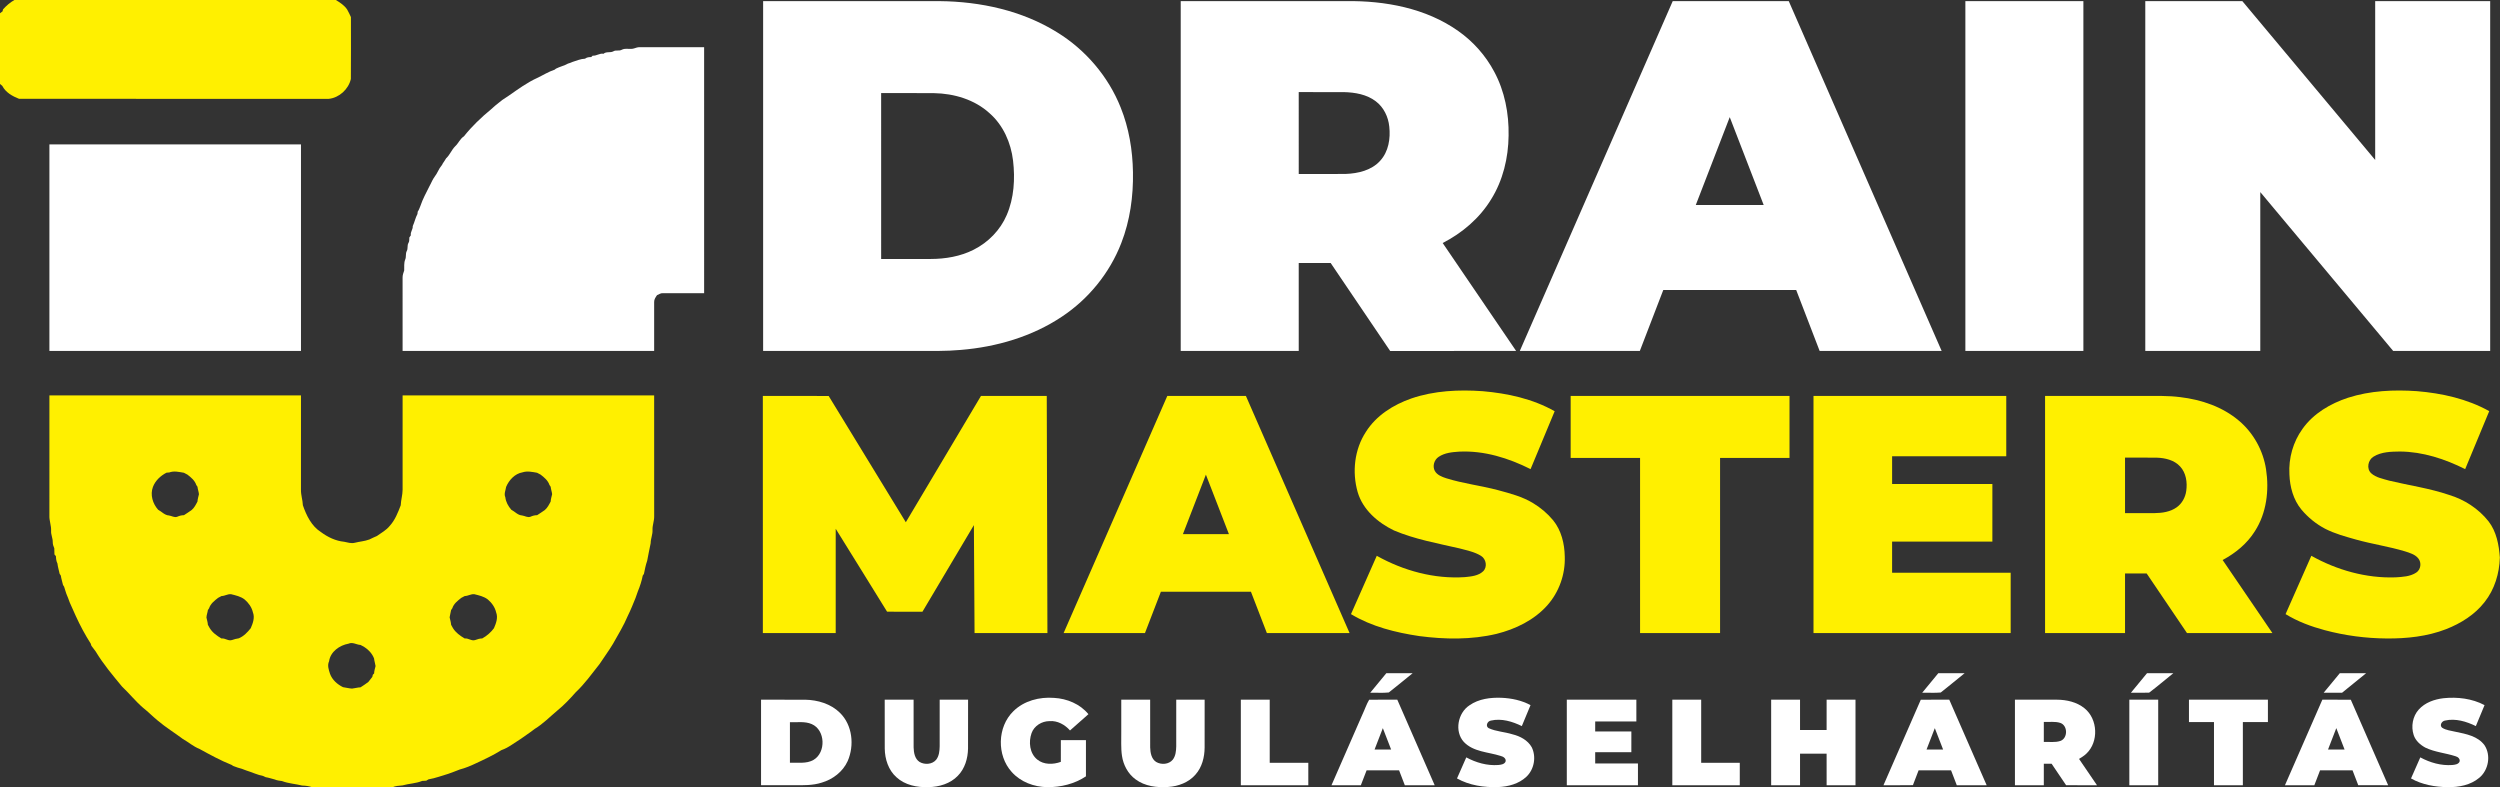 <?xml version="1.0" encoding="UTF-8"?>
<svg xmlns="http://www.w3.org/2000/svg" width="2251pt" height="709pt" viewBox="0 0 2251 709" version="1.1">
  <rect x="0" y="0" width="2251" height="709" fill="#333333" stroke="none"/>
  <g id="#fff000ff">
    <path fill="#fff000" opacity="1.00" d=" M 12.99 0.00 L 302.41 0.00 C 306.18 2.32 310.08 4.80 312.58 8.57 C 313.89 10.74 314.85 13.10 315.97 15.37 C 315.98 33.95 316.09 52.54 315.92 71.11 C 313.83 80.31 305.48 88.01 296.06 89.00 C 203.08 88.96 110.09 89.07 17.10 88.95 C 11.13 86.60 5.08 83.23 2.05 77.30 C 1.54 76.87 0.51 76.01 0.00 75.58 L 0.00 11.94 C 0.57 11.51 1.72 10.64 2.30 10.21 C 2.41 9.76 2.63 8.88 2.74 8.43 C 5.72 5.13 9.09 2.16 12.99 0.00 Z"></path>
    <path fill="#fff000" opacity="1.00" d=" M 1270.84 358.75 C 1291.40 351.73 1313.52 350.70 1335.04 352.23 C 1357.44 354.18 1380.10 359.07 1399.82 370.28 C 1392.51 387.62 1385.37 405.04 1378.13 422.40 C 1358.34 412.44 1336.37 405.58 1314.00 406.65 C 1307.61 407.06 1300.79 407.67 1295.35 411.36 C 1291.33 414.00 1289.60 419.74 1291.92 424.04 C 1294.01 427.72 1298.21 429.30 1302.02 430.56 C 1317.41 435.44 1333.55 437.22 1349.12 441.41 C 1359.76 444.29 1370.63 447.14 1380.16 452.87 C 1387.04 457.00 1393.29 462.25 1398.42 468.43 C 1405.81 477.53 1408.71 489.47 1408.91 501.00 C 1409.52 517.03 1403.80 533.16 1393.12 545.13 C 1381.28 558.38 1364.61 566.44 1347.58 570.71 C 1324.82 576.15 1301.03 575.75 1277.95 572.73 C 1256.60 569.55 1235.07 564.20 1216.43 552.96 C 1224.16 535.45 1231.90 517.94 1239.64 500.44 C 1263.66 513.88 1291.48 521.52 1319.10 519.63 C 1324.76 519.05 1331.10 518.49 1335.44 514.38 C 1339.45 510.47 1338.14 503.27 1333.47 500.47 C 1327.62 496.84 1320.69 495.56 1314.13 493.77 C 1294.27 489.19 1273.98 485.59 1255.13 477.61 C 1240.61 470.62 1227.00 458.92 1222.41 442.96 C 1217.30 424.95 1219.53 404.62 1229.87 388.84 C 1239.15 374.08 1254.65 364.38 1270.84 358.75 Z"></path>
    <path fill="#fff000" opacity="1.00" d=" M 2114.19 358.12 C 2134.13 351.72 2155.42 350.75 2176.19 352.20 C 2198.71 354.08 2221.42 359.09 2241.31 370.19 C 2234.09 387.60 2226.85 405.00 2219.64 422.40 C 2201.45 413.27 2181.54 406.73 2161.03 406.55 C 2152.95 406.66 2144.24 406.77 2137.16 411.15 C 2132.16 414.10 2130.57 421.88 2134.94 426.05 C 2139.39 430.13 2145.66 431.10 2151.27 432.78 C 2169.19 437.09 2187.55 439.63 2205.06 445.59 C 2218.92 449.77 2231.64 457.99 2240.65 469.37 C 2247.84 478.63 2250.06 490.58 2250.86 501.99 C 2250.47 516.30 2246.13 530.76 2237.16 542.07 C 2228.34 553.46 2215.71 561.31 2202.44 566.51 C 2185.46 573.08 2167.06 575.03 2148.97 574.88 C 2130.15 574.75 2111.34 572.27 2093.16 567.40 C 2080.87 564.10 2068.81 559.62 2057.93 552.95 C 2065.66 535.45 2073.41 517.95 2081.13 500.44 C 2104.13 513.32 2130.58 520.81 2157.05 519.84 C 2163.31 519.43 2170.07 519.17 2175.50 515.61 C 2179.77 512.93 2180.58 506.49 2177.36 502.69 C 2174.39 499.10 2169.69 497.83 2165.47 496.44 C 2150.92 492.05 2135.82 489.89 2121.20 485.78 C 2111.86 483.13 2102.38 480.60 2093.70 476.17 C 2085.47 471.88 2078.13 465.91 2072.18 458.80 C 2064.87 449.95 2061.78 438.34 2061.38 427.03 C 2060.57 412.57 2064.69 397.87 2073.20 386.12 C 2083.01 372.28 2098.32 363.35 2114.19 358.12 Z"></path>
    <path fill="#fff000" opacity="1.00" d=" M 44.49 356.00 C 120.00 355.99 195.50 356.00 271.00 356.00 C 270.99 384.32 271.02 412.65 270.98 440.98 C 270.88 445.71 272.53 450.24 272.71 454.95 C 275.91 464.16 280.47 473.70 288.99 479.09 C 295.07 483.61 302.21 487.06 309.81 487.80 C 312.99 488.39 316.23 489.57 319.48 488.70 C 323.83 487.60 328.34 487.33 332.57 485.75 C 334.79 484.62 337.07 483.62 339.36 482.62 C 343.29 479.78 347.72 477.46 350.81 473.62 C 355.70 468.32 358.27 461.56 360.82 454.96 C 361.00 450.26 362.49 445.71 362.50 441.00 C 362.50 412.66 362.49 384.33 362.51 355.99 C 438.00 356.01 513.50 356.00 589.00 356.00 C 589.01 392.33 588.98 428.66 589.02 464.99 C 589.09 469.06 587.40 472.93 587.52 477.02 C 587.80 481.15 585.87 484.97 585.86 489.09 C 584.85 494.38 583.63 499.63 582.71 504.94 C 581.36 508.75 580.63 512.76 579.80 516.72 C 579.53 517.11 578.99 517.90 578.73 518.29 C 577.75 523.15 576.24 527.90 574.33 532.47 C 573.68 534.49 572.88 536.46 572.21 538.47 C 570.05 543.85 567.88 549.23 565.31 554.43 C 561.61 563.20 556.65 571.34 551.99 579.61 C 548.25 585.92 543.83 591.79 539.83 597.93 C 532.93 606.61 526.48 615.75 518.35 623.36 C 513.23 629.18 507.88 634.85 501.86 639.75 C 495.13 645.38 488.95 651.79 481.40 656.34 C 480.08 657.38 478.74 658.38 477.37 659.35 C 471.92 663.32 466.35 667.10 460.65 670.69 C 457.78 672.58 454.78 674.28 451.52 675.39 C 444.16 680.00 436.28 683.71 428.42 687.34 C 423.77 689.58 418.98 691.55 413.98 692.85 C 410.61 694.28 407.14 695.42 403.72 696.72 C 397.78 698.43 391.97 700.72 385.84 701.73 C 385.32 702.03 384.29 702.64 383.77 702.94 C 382.56 702.99 381.35 703.06 380.14 703.14 C 374.50 705.48 368.22 705.49 362.39 707.18 C 359.31 707.64 356.09 707.37 353.29 709.00 L 281.46 709.00 C 278.44 707.79 275.24 707.41 272.01 707.30 C 266.02 705.78 259.74 705.51 253.92 703.27 C 251.66 703.03 249.41 702.69 247.30 701.82 C 244.58 701.16 241.95 700.19 239.19 699.77 C 238.67 699.52 237.63 699.02 237.11 698.78 C 231.71 697.68 226.71 695.26 221.47 693.64 C 219.03 692.54 216.44 691.81 213.87 691.10 C 212.60 690.57 211.29 690.09 209.99 689.68 C 209.62 689.44 208.89 688.96 208.53 688.72 C 198.49 684.71 189.00 679.50 179.56 674.30 C 174.11 672.18 169.66 668.21 164.61 665.35 C 157.19 659.79 149.26 654.93 142.17 648.94 C 137.61 645.22 133.51 640.98 128.89 637.34 C 122.02 631.46 116.41 624.32 109.84 618.13 C 101.47 608.00 92.95 597.91 86.17 586.61 C 84.85 584.89 83.60 583.13 82.29 581.43 C 82.14 580.95 81.84 580.00 81.69 579.52 C 76.59 571.54 72.12 563.16 68.19 554.55 C 66.36 550.55 64.56 546.53 62.80 542.50 C 61.89 539.80 60.81 537.16 59.72 534.54 C 59.09 532.44 58.30 530.40 57.74 528.29 C 57.49 527.89 56.98 527.08 56.72 526.68 C 56.13 523.86 55.15 521.14 54.77 518.28 C 54.51 517.89 53.98 517.10 53.71 516.71 C 53.07 513.58 52.07 510.53 51.72 507.35 C 50.66 505.31 50.44 503.02 50.35 500.78 C 50.02 500.38 49.35 499.59 49.02 499.19 C 49.00 497.35 48.96 495.53 48.89 493.70 C 48.08 491.91 47.46 490.01 47.49 488.03 C 47.56 484.60 45.80 481.45 46.01 478.02 C 46.28 473.25 44.22 468.75 44.47 464.00 C 44.53 428.00 44.49 392.00 44.49 356.00 M 152.41 425.40 C 151.79 425.45 150.55 425.55 149.93 425.60 C 144.54 428.39 139.91 432.67 137.70 438.43 C 135.05 445.50 137.48 453.47 142.38 458.98 C 145.64 460.66 148.22 463.91 152.10 464.13 C 154.58 464.46 156.95 466.21 159.50 465.31 C 161.45 464.46 163.48 463.85 165.62 463.87 C 167.89 462.32 170.29 460.94 172.49 459.29 C 174.96 457.26 176.36 454.34 177.82 451.58 C 177.93 449.32 178.66 447.19 179.13 445.01 C 178.93 442.73 178.03 440.56 177.82 438.28 C 177.55 437.88 177.02 437.10 176.75 436.71 C 175.41 432.64 171.99 429.79 168.68 427.30 C 167.61 426.80 166.58 426.24 165.56 425.67 C 161.19 424.95 156.73 423.78 152.41 425.40 M 470.43 425.30 C 463.59 426.49 458.31 432.22 455.70 438.42 C 455.26 441.53 453.61 444.64 455.00 447.75 C 455.48 451.99 457.62 455.77 460.38 458.98 C 463.63 460.65 466.18 463.89 470.05 464.12 C 472.57 464.45 474.98 466.24 477.58 465.29 C 479.49 464.43 481.50 463.85 483.62 463.87 C 485.89 462.32 488.28 460.94 490.49 459.29 C 492.96 457.26 494.35 454.34 495.82 451.58 C 495.93 449.32 496.66 447.18 497.14 444.99 C 496.91 442.72 496.03 440.55 495.82 438.27 C 495.55 437.88 495.02 437.11 494.76 436.72 C 493.41 432.64 489.99 429.79 486.68 427.30 C 485.60 426.80 484.57 426.24 483.55 425.67 C 479.19 424.92 474.78 423.88 470.43 425.30 M 199.44 536.68 C 198.43 537.25 197.41 537.81 196.36 538.31 C 193.09 540.86 189.55 543.58 188.25 547.71 C 187.98 548.10 187.45 548.89 187.18 549.28 C 186.90 551.56 185.97 553.75 185.88 556.06 C 186.34 558.22 187.06 560.34 187.18 562.57 C 187.74 563.54 188.29 564.54 188.83 565.54 C 191.34 569.67 195.30 572.43 199.37 574.87 C 202.75 574.41 205.62 577.49 208.95 576.26 C 210.92 575.54 212.95 575.05 215.02 574.73 C 219.44 572.90 222.82 569.33 225.75 565.65 C 227.68 561.25 229.59 556.12 227.72 551.38 C 226.67 546.78 223.82 542.82 220.27 539.79 C 216.72 537.01 212.30 536.09 208.04 535.01 C 205.05 534.71 202.42 536.64 199.44 536.68 M 418.44 536.68 C 417.43 537.25 416.41 537.81 415.36 538.31 C 412.10 540.86 408.55 543.57 407.26 547.70 C 406.99 548.09 406.45 548.88 406.18 549.28 C 405.87 551.49 405.10 553.62 404.84 555.84 C 405.31 558.08 406.04 560.27 406.18 562.57 C 406.74 563.54 407.29 564.54 407.82 565.54 C 410.35 569.67 414.30 572.44 418.38 574.87 C 421.74 574.42 424.61 577.48 427.93 576.27 C 429.96 575.49 432.04 574.89 434.23 574.84 C 438.36 572.55 441.92 569.43 444.75 565.65 C 446.67 561.25 448.58 556.12 446.72 551.39 C 445.67 546.78 442.82 542.82 439.27 539.79 C 435.74 537.03 431.35 536.09 427.10 535.02 C 424.09 534.68 421.44 536.65 418.44 536.68 M 313.86 579.55 C 305.74 581.01 297.53 586.74 296.30 595.41 C 294.56 599.13 295.98 603.04 297.15 606.70 C 299.12 612.18 303.74 616.22 308.86 618.74 C 311.57 619.10 314.24 619.86 316.99 620.01 C 319.55 619.75 322.04 618.94 324.63 618.86 C 327.01 617.30 329.41 615.77 331.66 614.03 C 332.83 612.48 334.03 610.95 335.25 609.44 C 335.36 608.96 335.57 608.02 335.68 607.54 C 335.98 607.24 336.57 606.65 336.86 606.35 C 336.90 604.06 337.66 601.91 338.16 599.71 C 337.81 597.39 337.02 595.16 336.79 592.82 C 335.00 588.34 331.72 584.83 327.65 582.31 C 326.59 581.81 325.57 581.26 324.56 580.69 C 320.93 580.53 317.48 577.85 313.86 579.55 Z"></path>
    <path fill="#fff000" opacity="1.00" d=" M 686.86 356.52 C 706.61 356.48 726.37 356.48 746.13 356.53 C 769.24 394.45 792.44 432.32 815.60 470.22 C 838.15 432.31 860.72 394.42 883.26 356.51 C 903.01 356.49 922.75 356.50 942.50 356.50 C 942.68 427.67 942.91 498.83 943.10 570.00 C 921.23 569.99 899.36 570.01 877.49 569.99 C 877.30 537.60 877.07 505.20 876.89 472.81 C 861.41 498.78 846.00 524.80 830.57 550.80 C 819.95 550.79 809.33 550.88 798.72 550.75 C 783.39 525.82 767.86 501.01 752.47 476.11 C 752.47 507.41 752.47 538.70 752.47 570.00 C 730.60 570.00 708.74 570.00 686.88 570.00 C 686.86 498.84 686.90 427.68 686.86 356.52 Z"></path>
    <path fill="#fff000" opacity="1.00" d=" M 1051.04 356.49 C 1074.63 356.51 1098.22 356.49 1121.81 356.50 C 1152.94 427.67 1184.05 498.85 1215.16 570.03 C 1190.34 570.06 1165.51 569.96 1140.69 570.01 C 1135.89 557.62 1131.14 545.20 1126.35 532.81 C 1099.31 532.82 1072.28 532.81 1045.25 532.82 C 1040.48 545.21 1035.70 557.60 1030.93 570.00 C 1006.51 570.00 982.10 570.00 957.68 570.00 C 988.81 498.83 1019.88 427.64 1051.04 356.49 M 1085.79 427.37 C 1078.88 445.22 1071.98 463.08 1065.09 480.94 C 1078.90 480.93 1092.71 480.94 1106.52 480.94 C 1099.61 463.08 1092.76 445.20 1085.79 427.37 Z"></path>
    <path fill="#fff000" opacity="1.00" d=" M 1414.22 356.50 C 1479.91 356.50 1545.60 356.49 1611.28 356.50 C 1611.28 375.12 1611.28 393.73 1611.28 412.34 C 1590.44 412.35 1569.59 412.34 1548.75 412.35 C 1548.75 464.91 1548.75 517.47 1548.75 570.03 C 1524.74 570.03 1500.73 570.03 1476.72 570.03 C 1476.72 517.47 1476.72 464.91 1476.72 412.34 C 1455.88 412.35 1435.05 412.35 1414.22 412.34 C 1414.22 393.73 1414.21 375.11 1414.22 356.50 Z"></path>
    <path fill="#fff000" opacity="1.00" d=" M 1632.87 356.50 C 1690.73 356.50 1748.58 356.50 1806.44 356.50 C 1806.43 374.61 1806.44 392.71 1806.44 410.82 C 1772.18 410.81 1737.92 410.81 1703.66 410.81 C 1703.65 419.14 1703.65 427.46 1703.66 435.78 C 1733.75 435.78 1763.84 435.78 1793.94 435.78 C 1793.93 453.07 1793.94 470.37 1793.93 487.66 C 1763.84 487.65 1733.75 487.66 1703.66 487.66 C 1703.65 497.00 1703.66 506.34 1703.65 515.68 C 1739.24 515.69 1774.82 515.68 1810.41 515.69 C 1810.41 533.80 1810.41 551.92 1810.41 570.03 C 1751.23 570.03 1692.05 570.03 1632.88 570.03 C 1632.87 498.85 1632.88 427.68 1632.87 356.50 Z"></path>
    <path fill="#fff000" opacity="1.00" d=" M 1841.38 356.50 C 1870.93 356.50 1900.48 356.50 1930.03 356.50 C 1941.05 356.55 1952.12 356.15 1963.10 357.58 C 1982.16 359.85 2001.27 366.29 2016.05 378.89 C 2029.03 389.87 2037.72 405.65 2040.33 422.44 C 2043.27 441.41 2040.85 461.91 2030.30 478.29 C 2023.31 489.49 2012.81 498.05 2001.26 504.23 C 2016.27 526.12 2031.13 548.10 2046.08 570.03 C 2020.44 570.03 1994.81 570.03 1969.17 570.03 C 1957.06 552.13 1944.98 534.22 1932.85 516.34 C 1926.35 516.35 1919.86 516.34 1913.38 516.35 C 1913.37 534.24 1913.37 552.14 1913.38 570.03 C 1889.37 570.03 1865.37 570.03 1841.38 570.03 C 1841.38 498.85 1841.37 427.68 1841.38 356.50 M 1913.37 412.04 C 1913.38 428.70 1913.37 445.36 1913.38 462.03 C 1922.25 462.02 1931.13 462.05 1940.02 462.01 C 1946.89 461.93 1954.15 460.89 1959.87 456.79 C 1964.69 453.39 1967.69 447.82 1968.49 442.04 C 1969.58 434.40 1968.41 425.82 1962.96 419.99 C 1957.69 414.24 1949.59 412.35 1942.08 412.09 C 1932.51 411.96 1922.94 412.07 1913.37 412.04 Z"></path>
  </g>
  <g id="#ffffffff">
    <path fill="#ffffff" opacity="1.00" d=" M 687.12 1.00 C 740.09 1.01 793.06 0.98 846.03 1.02 C 882.83 1.38 920.33 9.49 951.84 29.10 C 977.45 44.85 997.95 68.84 1009.07 96.81 C 1016.48 115.25 1019.81 135.16 1020.12 154.98 C 1020.51 176.68 1017.50 198.63 1009.58 218.92 C 999.18 245.78 980.19 269.15 956.21 285.07 C 929.26 303.11 897.20 312.42 865.07 315.07 C 851.76 316.29 838.38 315.96 825.03 316.00 C 779.06 316.00 733.09 316.00 687.12 316.00 C 687.12 211.00 687.12 106.00 687.12 1.00 M 793.39 233.19 C 808.25 233.18 823.12 233.20 837.99 233.18 C 851.27 233.16 864.79 230.89 876.71 224.83 C 889.82 218.23 900.71 207.12 906.48 193.57 C 913.07 178.25 914.06 161.04 912.16 144.64 C 910.27 128.57 903.32 112.74 891.01 101.96 C 877.52 89.61 859.01 84.19 841.00 83.87 C 825.13 83.74 809.25 83.85 793.38 83.81 C 793.38 133.60 793.37 183.40 793.39 233.19 Z"></path>
    <path fill="#ffffff" opacity="1.00" d=" M 1063.12 1.00 C 1112.74 1.00 1162.36 1.00 1211.98 1.00 C 1247.14 0.58 1283.86 7.28 1313.05 27.95 C 1326.47 37.42 1337.68 50.03 1345.39 64.55 C 1354.83 82.08 1358.70 102.21 1358.34 122.02 C 1358.13 142.06 1353.31 162.34 1342.63 179.46 C 1332.26 196.45 1316.61 209.78 1298.99 218.81 C 1321.04 251.21 1343.08 283.61 1365.13 316.00 C 1327.33 316.01 1289.52 315.97 1251.71 316.02 C 1233.82 289.64 1216.00 263.21 1198.13 236.81 C 1188.54 236.81 1178.96 236.81 1169.37 236.81 C 1169.38 263.21 1169.37 289.60 1169.38 316.00 C 1133.96 316.00 1098.54 316.00 1063.12 316.00 C 1063.12 211.00 1063.12 106.00 1063.12 1.00 M 1169.37 82.92 C 1169.38 107.51 1169.37 132.10 1169.38 156.69 C 1183.47 156.64 1197.57 156.79 1211.66 156.61 C 1222.86 156.20 1234.99 153.38 1242.75 144.70 C 1250.28 136.51 1252.10 124.66 1250.90 113.95 C 1250.02 105.20 1245.89 96.60 1238.79 91.23 C 1230.63 84.98 1220.04 83.18 1210.01 82.94 C 1196.46 82.86 1182.92 82.92 1169.37 82.92 Z"></path>
    <path fill="#ffffff" opacity="1.00" d=" M 1506.13 1.00 C 1540.95 1.02 1575.77 0.97 1610.60 1.02 C 1656.46 106.03 1702.39 211.00 1748.27 316.00 C 1711.65 315.99 1675.03 316.03 1638.40 315.98 C 1631.40 297.68 1624.31 279.42 1617.30 261.13 C 1577.40 261.12 1537.50 261.12 1497.61 261.13 C 1490.59 279.42 1483.49 297.67 1476.52 315.96 C 1440.49 316.05 1404.46 315.98 1368.43 316.00 C 1414.33 211.00 1460.22 106.00 1506.13 1.00 M 1526.88 184.59 C 1547.26 184.59 1567.64 184.59 1588.02 184.59 C 1577.84 158.22 1567.64 131.85 1557.46 105.47 C 1547.25 131.84 1537.07 158.21 1526.88 184.59 Z"></path>
    <path fill="#ffffff" opacity="1.00" d=" M 1769.62 1.00 C 1805.04 1.00 1840.46 1.00 1875.88 1.00 C 1875.87 106.00 1875.87 211.00 1875.88 316.00 C 1840.46 316.00 1805.04 316.00 1769.62 316.00 C 1769.62 211.00 1769.62 106.00 1769.62 1.00 Z"></path>
    <path fill="#ffffff" opacity="1.00" d=" M 1931.62 1.00 C 1960.74 1.00 1989.86 1.00 2018.98 1.00 C 2058.86 48.68 2098.74 96.36 2138.62 144.03 C 2138.62 96.35 2138.62 48.68 2138.62 1.00 C 2173.13 1.00 2207.64 1.00 2242.16 1.00 C 2242.16 106.00 2242.16 211.00 2242.16 316.00 C 2213.05 316.00 2183.94 316.00 2154.83 316.00 C 2114.93 268.32 2075.05 220.63 2035.16 172.95 C 2035.15 220.63 2035.16 268.32 2035.16 316.00 C 2000.64 316.00 1966.13 316.00 1931.62 316.00 C 1931.62 211.00 1931.62 106.00 1931.62 1.00 Z"></path>
    <path fill="#ffffff" opacity="1.00" d=" M 570.78 43.63 C 572.46 43.15 574.12 42.41 575.92 42.49 C 595.27 42.50 614.63 42.50 633.99 42.49 C 634.01 116.33 634.00 190.16 634.00 264.00 C 621.63 264.00 609.26 264.00 596.89 263.99 C 594.91 263.77 593.31 265.08 591.58 265.77 C 590.34 267.61 588.90 269.60 589.00 271.93 C 589.00 286.62 589.00 301.31 589.00 316.00 C 513.50 316.00 438.00 316.00 362.50 316.00 C 362.50 293.97 362.50 271.94 362.49 249.92 C 362.46 247.70 363.21 245.57 363.94 243.51 C 364.11 240.23 363.56 236.82 364.84 233.69 C 365.93 231.26 364.97 228.45 366.22 226.08 C 367.56 223.82 366.41 220.98 367.78 218.74 C 368.74 217.27 368.44 215.47 368.57 213.82 C 368.91 213.33 369.59 212.35 369.93 211.85 C 369.35 208.81 371.90 206.57 371.64 203.57 C 373.31 200.05 374.00 196.13 375.88 192.68 C 375.94 192.15 376.06 191.10 376.12 190.57 C 377.26 189.02 377.80 187.17 378.54 185.43 C 380.61 179.15 383.87 173.38 386.77 167.47 C 387.64 166.03 388.29 164.47 389.04 162.96 C 390.47 159.88 392.89 157.40 394.29 154.31 C 395.29 152.21 396.53 150.24 398.03 148.46 C 398.52 147.47 399.00 146.46 399.74 145.63 C 400.41 144.60 401.08 143.57 401.72 142.51 C 405.05 139.49 406.57 134.99 409.76 131.81 C 412.76 129.06 414.23 124.96 417.74 122.73 C 424.93 113.66 433.34 105.66 442.28 98.32 C 444.60 96.29 446.82 94.14 449.33 92.33 C 450.33 91.66 451.24 90.85 452.15 90.06 C 454.13 88.69 456.22 87.47 458.19 86.08 C 466.37 80.38 474.50 74.42 483.58 70.23 C 488.85 67.78 493.83 64.57 499.35 62.76 C 499.66 62.52 500.27 62.04 500.58 61.81 C 504.07 60.04 507.96 59.19 511.39 57.27 C 512.82 56.87 514.21 56.35 515.57 55.73 C 519.24 54.59 522.84 52.98 526.76 52.85 C 528.35 51.60 530.30 51.36 532.27 51.40 C 532.62 51.07 533.33 50.43 533.69 50.10 C 537.16 50.48 539.87 47.70 543.39 48.44 C 545.90 46.14 549.48 47.76 552.25 46.23 C 554.50 44.78 557.39 46.17 559.70 44.87 C 563.12 43.00 567.18 44.75 570.78 43.63 Z"></path>
    <path fill="#ffffff" opacity="1.00" d=" M 44.49 130.01 C 120.00 129.99 195.50 130.00 271.00 130.00 C 271.00 192.00 271.00 254.00 271.00 316.00 C 195.49 315.98 119.99 316.03 44.48 315.98 C 44.52 253.99 44.49 192.00 44.49 130.01 Z"></path>
    <path fill="#ffffff" opacity="1.00" d=" M 1248.27 606.12 C 1256.17 606.12 1264.08 606.12 1271.99 606.12 C 1264.81 611.89 1257.75 617.82 1250.50 623.49 C 1244.98 624.11 1239.31 623.57 1233.74 623.75 C 1238.57 617.87 1243.43 612.00 1248.27 606.12 Z"></path>
    <path fill="#ffffff" opacity="1.00" d=" M 1745.27 606.12 C 1753.17 606.12 1761.08 606.12 1768.99 606.12 C 1761.79 611.90 1754.72 617.84 1747.46 623.53 C 1741.93 624.06 1736.30 623.59 1730.74 623.75 C 1735.57 617.87 1740.43 612.00 1745.27 606.12 Z"></path>
    <path fill="#ffffff" opacity="1.00" d=" M 1933.20 606.12 C 1941.10 606.12 1949.00 606.12 1956.90 606.12 C 1949.60 611.93 1942.53 618.08 1935.08 623.66 C 1929.60 623.89 1924.12 623.68 1918.66 623.75 C 1923.50 617.86 1928.35 611.99 1933.20 606.12 Z"></path>
    <path fill="#ffffff" opacity="1.00" d=" M 2106.79 606.12 C 2114.68 606.13 2122.58 606.11 2130.48 606.13 C 2123.26 612.01 2116.02 617.87 2108.79 623.75 C 2103.26 623.75 2097.74 623.75 2092.23 623.75 C 2097.08 617.87 2101.92 611.98 2106.79 606.12 Z"></path>
    <path fill="#ffffff" opacity="1.00" d=" M 912.44 640.38 C 921.95 630.93 935.97 627.35 949.08 628.38 C 960.77 629.01 972.49 633.88 980.03 643.05 C 974.50 647.95 968.93 652.79 963.43 657.71 C 958.82 652.45 952.10 648.72 944.94 649.30 C 938.05 649.31 931.19 653.49 928.82 660.10 C 926.00 668.04 927.04 678.29 933.92 683.88 C 939.83 688.73 948.31 688.48 955.18 685.97 C 955.19 679.45 955.18 672.92 955.19 666.41 C 962.72 666.41 970.25 666.41 977.78 666.40 C 977.78 677.27 977.77 688.14 977.78 699.02 C 967.59 705.82 955.16 708.88 942.98 708.75 C 931.07 708.62 918.90 704.07 910.91 695.04 C 897.37 680.09 897.92 654.49 912.44 640.38 Z"></path>
    <path fill="#ffffff" opacity="1.00" d=" M 1323.16 635.03 C 1331.51 629.19 1342.10 627.91 1352.05 628.29 C 1361.04 628.70 1370.11 630.59 1378.09 634.90 C 1375.47 641.19 1372.85 647.47 1370.25 653.77 C 1361.74 649.62 1351.96 646.62 1342.49 648.80 C 1339.31 649.18 1337.19 653.75 1340.38 655.62 C 1347.10 658.73 1354.74 658.93 1361.76 661.15 C 1368.64 662.82 1375.58 666.43 1379.17 672.80 C 1383.42 681.47 1381.42 692.81 1374.32 699.43 C 1367.54 705.79 1358.05 708.29 1348.97 708.68 C 1336.27 709.11 1323.08 707.19 1311.88 700.91 C 1314.66 694.58 1317.47 688.27 1320.24 681.94 C 1329.01 686.68 1339.03 689.58 1349.07 688.81 C 1351.37 688.57 1354.22 688.28 1355.50 686.02 C 1356.61 683.10 1353.57 681.16 1351.16 680.63 C 1340.00 677.06 1326.62 677.09 1318.05 668.05 C 1309.38 658.54 1312.62 641.87 1323.16 635.03 Z"></path>
    <path fill="#ffffff" opacity="1.00" d=" M 2177.86 638.85 C 2183.51 632.58 2191.94 629.63 2200.14 628.67 C 2212.67 627.38 2225.85 628.92 2237.09 634.90 C 2234.47 641.19 2231.85 647.47 2229.25 653.77 C 2220.76 649.62 2211.00 646.64 2201.55 648.78 C 2198.70 649.18 2196.32 652.89 2198.79 655.17 C 2202.40 657.60 2206.96 657.89 2211.10 658.92 C 2220.43 660.85 2231.04 662.79 2237.05 671.00 C 2243.07 680.08 2240.67 693.46 2232.32 700.33 C 2224.51 706.94 2213.90 708.87 2203.94 708.77 C 2192.56 708.59 2180.88 706.58 2170.88 700.91 C 2173.66 694.58 2176.47 688.27 2179.24 681.94 C 2188.01 686.69 2198.04 689.58 2208.07 688.81 C 2210.37 688.57 2213.22 688.27 2214.50 686.02 C 2215.48 683.49 2213.13 681.43 2210.91 680.90 C 2201.97 678.01 2192.34 677.27 2183.80 673.16 C 2179.22 670.69 2174.95 666.93 2173.29 661.86 C 2170.73 654.09 2172.35 644.98 2177.86 638.85 Z"></path>
    <path fill="#ffffff" opacity="1.00" d=" M 685.25 630.00 C 698.50 630.01 711.74 629.97 724.99 630.02 C 736.28 630.24 748.02 633.68 756.22 641.76 C 767.58 652.80 769.44 671.17 763.24 685.29 C 758.89 694.89 749.86 701.77 739.87 704.68 C 731.84 707.28 723.31 707.05 714.98 707.00 C 705.06 707.00 695.16 707.00 685.25 707.00 C 685.25 681.33 685.25 655.67 685.25 630.00 M 711.25 650.25 C 711.25 662.42 711.25 674.58 711.25 686.75 C 718.32 686.42 726.04 687.96 732.48 684.22 C 743.88 677.56 743.24 657.27 730.88 651.97 C 724.69 649.27 717.78 650.55 711.25 650.25 Z"></path>
    <path fill="#ffffff" opacity="1.00" d=" M 796.59 630.00 C 805.26 630.00 813.93 629.99 822.60 630.01 C 822.61 644.33 822.55 658.66 822.62 672.98 C 822.77 677.71 823.67 683.31 828.01 686.07 C 832.60 688.78 839.40 688.33 842.93 684.06 C 845.58 680.66 845.99 676.14 846.08 671.98 C 846.10 657.99 846.08 643.99 846.09 630.00 C 854.61 630.00 863.13 629.99 871.66 630.01 C 871.62 644.65 871.71 659.30 871.62 673.95 C 871.47 682.81 868.82 692.02 862.48 698.46 C 855.69 705.63 845.58 708.57 835.94 708.75 C 825.76 709.09 814.84 706.92 807.15 699.82 C 799.89 693.37 796.75 683.47 796.63 673.99 C 796.54 659.32 796.61 644.66 796.59 630.00 Z"></path>
    <path fill="#ffffff" opacity="1.00" d=" M 1009.59 630.00 C 1018.26 630.00 1026.93 629.99 1035.60 630.00 C 1035.61 644.33 1035.55 658.66 1035.62 672.99 C 1035.77 677.71 1036.67 683.27 1040.97 686.05 C 1045.58 688.80 1052.44 688.34 1055.97 684.01 C 1058.58 680.63 1058.98 676.16 1059.08 672.03 C 1059.10 658.02 1059.08 644.01 1059.09 630.00 C 1067.61 630.00 1076.13 630.00 1084.66 630.00 C 1084.64 644.36 1084.68 658.73 1084.64 673.09 C 1084.59 681.79 1082.31 690.86 1076.39 697.47 C 1070.31 704.50 1061.03 707.96 1051.93 708.58 C 1041.76 709.34 1030.79 707.97 1022.42 701.69 C 1015.62 696.73 1011.44 688.79 1010.22 680.55 C 1009.14 673.41 1009.75 666.18 1009.59 659.00 C 1009.59 649.33 1009.59 639.66 1009.59 630.00 Z"></path>
    <path fill="#ffffff" opacity="1.00" d=" M 1117.25 630.00 C 1125.91 630.00 1134.58 630.00 1143.25 630.00 C 1143.25 648.95 1143.25 667.89 1143.25 686.84 C 1154.83 686.84 1166.41 686.84 1178.00 686.84 C 1178.00 693.57 1178.00 700.30 1178.00 707.03 C 1157.75 707.03 1137.50 707.03 1117.25 707.03 C 1117.25 681.35 1117.25 655.68 1117.25 630.00 Z"></path>
    <path fill="#ffffff" opacity="1.00" d=" M 1226.68 643.41 C 1228.80 639.01 1230.30 634.22 1232.79 630.05 C 1241.22 629.91 1249.67 630.04 1258.12 630.00 C 1269.34 655.68 1280.56 681.35 1291.79 707.03 C 1282.82 707.03 1273.86 707.03 1264.90 707.03 C 1263.17 702.55 1261.44 698.07 1259.73 693.60 C 1249.98 693.58 1240.24 693.60 1230.50 693.59 C 1228.75 698.07 1227.05 702.57 1225.30 707.05 C 1216.49 707.01 1207.68 707.04 1198.87 707.03 C 1208.14 685.82 1217.41 664.61 1226.68 643.41 M 1237.66 674.87 C 1242.62 674.87 1247.59 674.87 1252.57 674.87 C 1250.08 668.45 1247.61 662.02 1245.11 655.61 C 1242.60 662.02 1240.14 668.45 1237.66 674.87 Z"></path>
    <path fill="#ffffff" opacity="1.00" d=" M 1410.75 630.00 C 1431.62 630.00 1452.50 630.00 1473.38 630.00 C 1473.37 636.53 1473.37 643.06 1473.38 649.59 C 1461.02 649.59 1448.67 649.59 1436.32 649.59 C 1436.30 652.59 1436.30 655.59 1436.31 658.59 C 1447.16 658.59 1458.02 658.59 1468.88 658.59 C 1468.87 664.83 1468.87 671.07 1468.87 677.31 C 1458.02 677.31 1447.16 677.31 1436.31 677.31 C 1436.30 680.67 1436.30 684.04 1436.32 687.41 C 1449.15 687.40 1461.98 687.41 1474.81 687.41 C 1474.81 693.95 1474.81 700.49 1474.81 707.03 C 1453.46 707.03 1432.10 707.03 1410.75 707.03 C 1410.75 681.35 1410.75 655.68 1410.75 630.00 Z"></path>
    <path fill="#ffffff" opacity="1.00" d=" M 1505.75 630.00 C 1514.41 630.00 1523.08 630.00 1531.75 630.00 C 1531.74 648.95 1531.75 667.90 1531.75 686.84 C 1543.33 686.84 1554.91 686.84 1566.50 686.84 C 1566.50 693.57 1566.49 700.30 1566.50 707.03 C 1546.25 707.03 1526.00 707.03 1505.75 707.03 C 1505.75 681.35 1505.75 655.68 1505.75 630.00 Z"></path>
    <path fill="#ffffff" opacity="1.00" d=" M 1594.75 630.00 C 1603.41 630.00 1612.08 630.00 1620.75 630.00 C 1620.74 639.09 1620.75 648.19 1620.75 657.28 C 1628.72 657.28 1636.70 657.28 1644.68 657.28 C 1644.69 648.19 1644.68 639.09 1644.69 630.00 C 1653.35 630.00 1662.02 630.00 1670.69 630.00 C 1670.68 655.68 1670.68 681.35 1670.69 707.03 C 1662.02 707.03 1653.35 707.03 1644.69 707.03 C 1644.68 697.56 1644.69 688.09 1644.68 678.62 C 1636.70 678.62 1628.72 678.62 1620.75 678.62 C 1620.74 688.09 1620.74 697.56 1620.75 707.03 C 1612.08 707.03 1603.41 707.03 1594.75 707.03 C 1594.75 681.35 1594.75 655.68 1594.75 630.00 Z"></path>
    <path fill="#ffffff" opacity="1.00" d=" M 1729.47 630.06 C 1738.01 629.92 1746.56 630.04 1755.12 630.00 C 1766.34 655.68 1777.56 681.35 1788.79 707.03 C 1779.82 707.03 1770.86 707.03 1761.89 707.03 C 1760.17 702.55 1758.44 698.08 1756.73 693.60 C 1746.99 693.58 1737.25 693.61 1727.52 693.58 C 1725.78 698.03 1724.04 702.47 1722.39 706.95 C 1713.55 707.12 1704.71 706.99 1695.87 707.03 C 1707.05 681.37 1718.35 655.76 1729.47 630.06 M 1734.66 674.87 C 1739.62 674.87 1744.59 674.87 1749.57 674.87 C 1747.07 668.46 1744.62 662.03 1742.11 655.63 C 1739.60 662.03 1737.14 668.46 1734.66 674.87 Z"></path>
    <path fill="#ffffff" opacity="1.00" d=" M 1814.25 630.00 C 1826.84 630.00 1839.43 629.99 1852.02 630.00 C 1860.82 630.05 1870.02 632.11 1876.96 637.80 C 1888.96 647.50 1889.81 667.98 1878.57 678.58 C 1876.61 680.48 1874.27 681.91 1871.97 683.33 C 1877.38 691.21 1882.74 699.13 1888.12 707.03 C 1878.86 707.03 1869.59 707.04 1860.34 707.02 C 1855.99 700.56 1851.61 694.12 1847.26 687.66 C 1844.91 687.65 1842.57 687.65 1840.25 687.65 C 1840.24 694.11 1840.25 700.57 1840.25 707.03 C 1831.58 707.03 1822.91 707.03 1814.25 707.03 C 1814.25 681.35 1814.25 655.68 1814.25 630.00 M 1840.25 650.04 C 1840.25 656.04 1840.24 662.05 1840.25 668.06 C 1845.22 667.82 1850.40 668.74 1855.21 667.13 C 1862.02 664.66 1861.94 653.17 1855.03 650.88 C 1850.26 649.38 1845.15 650.26 1840.25 650.04 Z"></path>
    <path fill="#ffffff" opacity="1.00" d=" M 1917.25 630.00 C 1925.91 630.00 1934.58 630.00 1943.25 630.00 C 1943.25 655.68 1943.25 681.35 1943.25 707.03 C 1934.58 707.03 1925.91 707.03 1917.25 707.03 C 1917.25 681.35 1917.25 655.68 1917.25 630.00 Z"></path>
    <path fill="#ffffff" opacity="1.00" d=" M 1970.94 630.00 C 1994.63 630.00 2018.33 630.00 2042.03 630.00 C 2042.02 636.72 2042.03 643.44 2042.03 650.16 C 2034.50 650.16 2026.98 650.15 2019.47 650.16 C 2019.47 669.12 2019.47 688.07 2019.47 707.03 C 2010.80 707.03 2002.13 707.03 1993.47 707.03 C 1993.47 688.07 1993.47 669.11 1993.47 650.16 C 1985.95 650.16 1978.44 650.15 1970.94 650.16 C 1970.93 643.44 1970.93 636.72 1970.94 630.00 Z"></path>
    <path fill="#ffffff" opacity="1.00" d=" M 2091.05 630.00 C 2099.58 630.01 2108.11 629.97 2116.65 630.02 C 2127.82 655.70 2139.08 681.36 2150.29 707.03 C 2141.31 707.01 2132.34 707.07 2123.37 707.00 C 2121.66 702.52 2119.93 698.06 2118.22 693.59 C 2108.47 693.59 2098.73 693.59 2088.99 693.59 C 2087.26 698.07 2085.54 702.55 2083.83 707.03 C 2075.00 707.03 2066.18 707.03 2057.37 707.03 C 2068.59 681.35 2079.82 655.68 2091.05 630.00 M 2103.60 655.60 C 2101.12 662.02 2098.64 668.45 2096.16 674.87 C 2101.12 674.87 2106.09 674.87 2111.06 674.88 C 2108.58 668.45 2106.10 662.01 2103.60 655.60 Z"></path>
  </g>
</svg>
